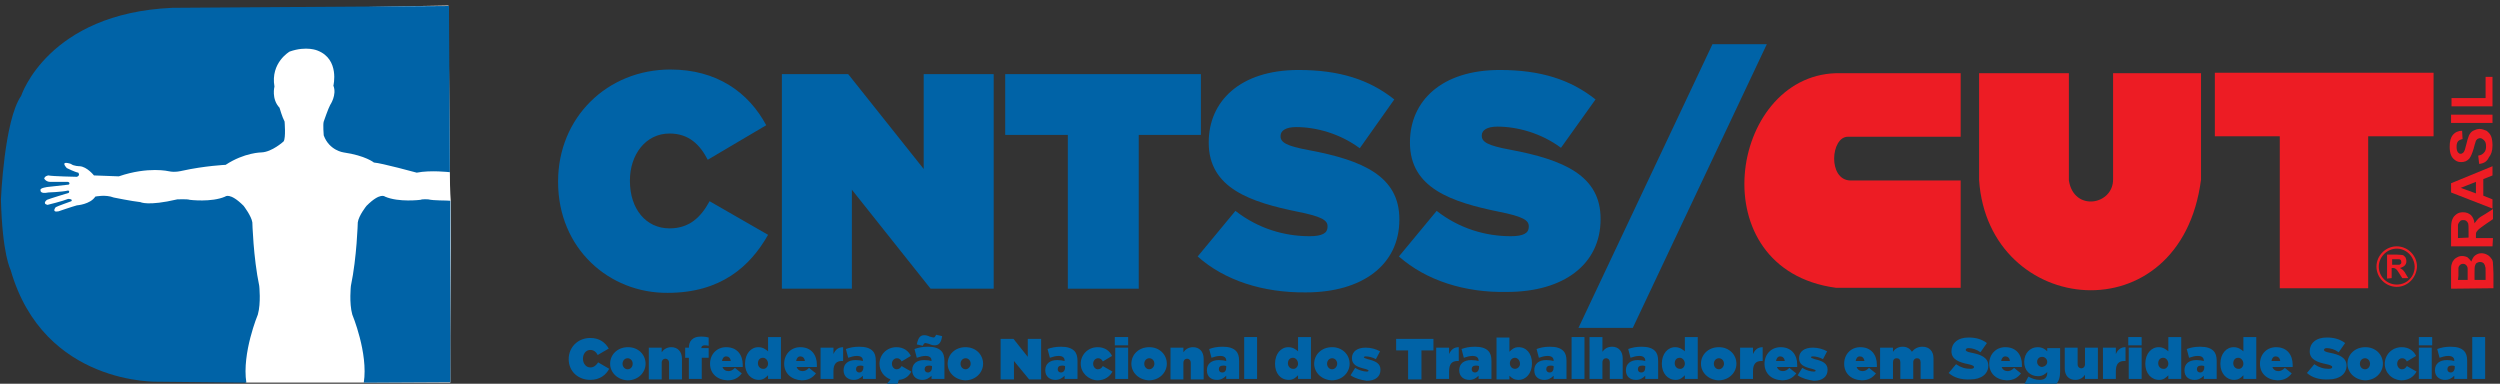<?xml version="1.0" encoding="UTF-8" standalone="no"?>
<!-- Generator: Adobe Illustrator 25.0.0, SVG Export Plug-In . SVG Version: 6.00 Build 0)  -->

<svg
   version="1.1"
   id="Layer_1"
   x="0px"
   y="0px"
   viewBox="0 0 430 66"
   xml:space="preserve"
   width="430"
   height="66"
   xmlns="http://www.w3.org/2000/svg"
   xmlns:svg="http://www.w3.org/2000/svg"><rect x="0" y="0" width="430" height="66" fill="#333333" stroke="none"/><defs
   id="defs72" />
<style
   type="text/css"
   id="style1">
	.st0{fill-rule:evenodd;clip-rule:evenodd;fill:#FFFFFF;}
	.st1{fill-rule:evenodd;clip-rule:evenodd;fill:#0063A7;}
	.st2{fill:#0063A7;}
	.st3{fill-rule:evenodd;clip-rule:evenodd;fill:#ED1C24;}
	.st4{fill:#ED1C24;}
</style>
<g
   id="g72"
   transform="matrix(0.792,0,0,0.792,-12.433,-11.803)">
	<path
   class="st0"
   d="M 113.1,16.1 51.7,17.2 22.4,47.5 V 64 c 0,0 3.8,12.6 4,13.4 0.2,0.7 42.8,20.6 42.8,20.6 h 44.3 c -0.1,-13.3 0.2,-26 0.1,-39.3 0,0 -0.2,-2.2 -0.2,-6.4 -0.1,-9.8 -0.2,-26.4 -0.3,-36.2 z"
   id="path1" />
	<path
   class="st0"
   d="m 23.5,81.4 c 0,-14.6 0,-29.2 0,-43.8"
   id="path2" />
	<g
   id="g5">
		<g
   id="g4">
			<path
   class="st1"
   d="m 106.2,52.4 c 3,-0.6 7.2,-0.1 7.2,-0.1 l -0.2,-36.1 -60.1,0.4 c -27,1.2 -32.8,19.1 -32.8,19.1 -3.7,5.3 -4.4,22.5 -4.4,22.5 0.3,12 2.1,15.3 2.1,15.3 7.2,25.2 32.1,24.3 32.1,24.3 L 69.2,98 C 68.2,91.6 71.7,83.2 71.7,83.2 72.4,80.7 72,77 72,77 70.7,70.8 70.5,63.2 70.5,63.2 c -0.2,-1.4 -1.9,-3.6 -1.9,-3.6 -3,-3 -4,-2 -4,-2 -3,1.3 -7.7,0.7 -7.7,0.7 -0.5,-0.2 -2.7,-0.1 -2.7,-0.1 -6.4,1.5 -8,0.6 -8,0.6 -1.9,-0.2 -5.8,-1 -5.8,-1 -1.8,-0.7 -4,-0.2 -4,-0.2 -1.1,1.7 -4,1.9 -4,1.9 -1.1,0.3 -4,1.3 -4,1.3 -1.6,0.3 -0.6,-0.9 -0.6,-0.9 0.3,-0.2 3.4,-1.3 3.4,-1.3 0.4,-0.5 -0.7,-0.5 -0.7,-0.5 -1.2,0.5 -4.5,1.3 -4.5,1.3 -1.2,-0.3 -0.1,-1.1 -0.1,-1.1 0.4,-0.2 4.7,-1.5 4.7,-1.5 0.3,-0.3 0,-0.6 -0.2,-0.5 -1.3,0.3 -4.2,0.4 -4.2,0.4 -1.9,0.4 -1.7,-0.5 -1.7,-0.5 -0.2,-0.5 1.6,-0.7 1.6,-0.7 0.8,-0.1 4.5,-0.5 4.5,-0.5 0.3,-0.1 0.3,-0.7 -0.5,-0.6 -1.2,0 -3.5,0 -3.5,0 -0.9,0 -1.3,-0.7 -1.3,-0.7 0.1,-0.6 0.9,-0.7 0.9,-0.7 0.8,0.2 6.2,0.3 6.2,0.3 0.8,-0.3 0.3,-0.9 0.3,-0.9 -0.7,-0.1 -2.5,-1 -2.5,-1 -1.6,-1.8 0.9,-0.9 0.9,-0.9 0.6,0.5 1.9,0.5 1.9,0.5 1.6,0.1 3.1,2 3.1,2 l 5.4,0.2 c 6.4,-2.2 10.9,-1.1 10.9,-1.1 1.3,0.3 2.8,-0.1 2.8,-0.1 5,-1.1 9.5,-1.3 9.5,-1.3 4.1,-2.7 7.8,-2.7 7.8,-2.7 2.3,-0.1 4.8,-2.4 4.8,-2.4 0.5,-0.8 0.2,-4.3 0.2,-4.3 -0.5,-0.9 -1.1,-3 -1.1,-3 -1.8,-1.9 -1.1,-4.6 -1.1,-4.6 -0.9,-5.2 3.3,-7.6 3.3,-7.6 3.7,-1.3 6.1,-0.2 6.1,-0.2 4.8,1.9 3.4,7.6 3.4,7.6 0.8,2 -0.7,4.2 -0.7,4.2 -0.4,0.7 -1.4,3.6 -1.4,3.6 -0.2,0.6 0,3 0,3 1.2,3.3 4.3,3.7 4.3,3.7 4.8,0.7 6.6,2.2 6.6,2.2 1.6,0.1 9.3,2.2 9.3,2.2 z"
   id="path3" />
			<path
   class="st1"
   d="M 113.5,97.9 V 58.5 c -1,-0.1 -3.5,0 -4.8,-0.3 0,0 -1.2,-0.1 -1.7,0.1 0,0 -4.7,0.6 -7.7,-0.7 0,0 -1,-1 -4,2 0,0 -1.7,2.1 -1.9,3.6 0,0 -0.2,7.6 -1.5,13.8 0,0 -0.4,3.7 0.3,6.2 0,0 3.5,8.4 2.5,14.8 z"
   id="path4" />
		</g>
	</g>
	<g
   id="g58">
		<path
   class="st2"
   d="m 139.2,92.9 v 0 c 0,-2.6 2,-4.6 4.7,-4.6 1.9,0 3.2,0.9 4,2.3 l -2.4,1.4 c -0.3,-0.6 -0.8,-1.1 -1.6,-1.1 -1,0 -1.6,0.9 -1.6,1.9 v 0 c 0,1.1 0.7,1.9 1.6,1.9 0.8,0 1.3,-0.5 1.7,-1.1 L 148,95 c -0.7,1.3 -2,2.4 -4.1,2.4 -2.6,0 -4.7,-1.8 -4.7,-4.5 z"
   id="path5" />
		<path
   class="st2"
   d="m 148.2,93.9 v 0 c 0,-2 1.6,-3.6 3.9,-3.6 2.2,0 3.8,1.6 3.8,3.6 v 0 c 0,1.9 -1.6,3.6 -3.9,3.6 -2.2,-0.1 -3.8,-1.7 -3.8,-3.6 z m 4.9,0 v 0 c 0,-0.7 -0.5,-1.2 -1.1,-1.2 -0.6,0 -1.1,0.5 -1.1,1.2 v 0 c 0,0.7 0.5,1.2 1.1,1.2 0.7,0 1.1,-0.6 1.1,-1.2 z"
   id="path6" />
		<path
   class="st2"
   d="m 156.6,90.4 h 2.8 v 1 c 0.4,-0.6 1.1,-1.1 2.1,-1.1 1.4,0 2.3,1 2.3,2.5 v 4.5 H 161 v -3.6 c 0,-0.6 -0.4,-0.9 -0.8,-0.9 -0.4,0 -0.8,0.3 -0.8,0.9 v 3.6 h -2.8 z"
   id="path7" />
		<path
   class="st2"
   d="m 165.3,92.6 h -0.8 v -2.2 h 0.8 c 0,-0.7 0.2,-1.3 0.6,-1.7 0.5,-0.5 1.1,-0.7 2,-0.7 0.8,0 1.4,0.1 1.7,0.2 V 90 c -0.3,-0.1 -0.6,-0.1 -0.9,-0.1 -0.4,0 -0.7,0.2 -0.7,0.6 v 0 h 1.6 v 2.1 h -1.5 v 4.6 h -2.8 z"
   id="path8" />
		<path
   class="st2"
   d="m 169.9,93.9 v 0 c 0,-2.1 1.5,-3.6 3.5,-3.6 2.4,0 3.6,1.7 3.6,3.8 0,0.1 0,0.3 0,0.5 h -4.4 c 0.2,0.6 0.7,0.9 1.3,0.9 0.5,0 0.9,-0.2 1.4,-0.7 l 1.5,1.2 c -0.7,0.9 -1.6,1.5 -3.1,1.5 -2.3,-0.1 -3.8,-1.5 -3.8,-3.6 z m 4.5,-0.6 c -0.1,-0.7 -0.5,-1 -1,-1 -0.5,0 -0.8,0.4 -0.9,1 z"
   id="path9" />
		<path
   class="st2"
   d="m 177.5,93.9 v 0 c 0,-2.2 1.3,-3.6 2.9,-3.6 1,0 1.6,0.5 2.1,0.9 v -3.1 h 2.8 v 9.1 h -2.8 v -0.8 c -0.5,0.5 -1,1 -2,1 -1.7,0 -3,-1.4 -3,-3.5 z m 5,0 v 0 c 0,-0.7 -0.5,-1.3 -1.1,-1.3 -0.7,0 -1.1,0.5 -1.1,1.2 v 0 c 0,0.7 0.5,1.2 1.1,1.2 0.6,0.1 1.1,-0.5 1.1,-1.1 z"
   id="path10" />
		<path
   class="st2"
   d="m 186,93.9 v 0 c 0,-2.1 1.5,-3.6 3.5,-3.6 2.4,0 3.6,1.7 3.6,3.8 0,0.1 0,0.3 0,0.5 h -4.4 c 0.2,0.6 0.7,0.9 1.3,0.9 0.5,0 0.9,-0.2 1.4,-0.7 l 1.5,1.2 c -0.7,0.9 -1.6,1.5 -3.1,1.5 C 187.6,97.4 186,96 186,93.9 Z m 4.5,-0.6 c -0.1,-0.7 -0.5,-1 -1,-1 -0.5,0 -0.8,0.4 -0.9,1 z"
   id="path11" />
		<path
   class="st2"
   d="m 193.9,90.4 h 2.8 v 1.4 c 0.4,-0.9 1,-1.5 2.1,-1.5 v 3 h -0.3 c -1.2,0 -1.8,0.7 -1.8,2.2 v 1.7 h -2.8 z"
   id="path12" />
		<path
   class="st2"
   d="m 198.9,95.3 v 0 c 0,-1.4 1,-2.2 2.6,-2.2 0.6,0 1.3,0.1 1.6,0.2 v -0.1 c 0,-0.6 -0.4,-1 -1.3,-1 -0.7,0 -1.3,0.2 -1.9,0.4 l -0.5,-1.9 c 0.8,-0.3 1.7,-0.5 2.9,-0.5 1.4,0 2.3,0.3 2.9,0.9 0.5,0.5 0.7,1.2 0.7,2.2 v 3.9 h -2.8 v -0.7 c -0.5,0.5 -1.1,0.9 -2,0.9 -1.2,0 -2.2,-0.7 -2.2,-2.1 z m 4.3,-0.6 v -0.3 c -0.2,-0.1 -0.4,-0.1 -0.7,-0.1 -0.6,0 -0.9,0.3 -0.9,0.8 v 0 c 0,0.4 0.3,0.7 0.7,0.7 0.5,0 0.9,-0.4 0.9,-1.1 z"
   id="path13" />
		<path
   class="st2"
   d="m 208.1,98.5 1,-1.2 c -1.4,-0.5 -2.4,-1.8 -2.4,-3.4 v 0 c 0,-1.9 1.5,-3.6 3.7,-3.6 1.5,0 2.6,0.8 3.1,1.9 l -2,1.2 c -0.2,-0.4 -0.5,-0.7 -1,-0.7 -0.6,0 -1.1,0.5 -1.1,1.2 v 0 c 0,0.7 0.5,1.2 1,1.2 0.5,0 0.8,-0.2 1.1,-0.7 l 2.1,1.2 c -0.5,1 -1.4,1.7 -2.7,1.8 l -0.6,2 z"
   id="path14" />
		<path
   class="st2"
   d="m 213.8,95.3 v 0 c 0,-1.4 1,-2.2 2.6,-2.2 0.6,0 1.3,0.1 1.6,0.2 v -0.1 c 0,-0.6 -0.4,-1 -1.3,-1 -0.7,0 -1.3,0.2 -1.9,0.4 l -0.5,-1.9 c 0.8,-0.3 1.7,-0.5 2.9,-0.5 1.4,0 2.3,0.3 2.9,0.9 0.5,0.5 0.7,1.2 0.7,2.2 v 3.9 H 218 v -0.7 c -0.5,0.5 -1.1,0.9 -2,0.9 -1.2,0 -2.2,-0.7 -2.2,-2.1 z m 3.7,-5.7 c -0.4,-0.1 -0.7,-0.2 -0.8,-0.2 -0.3,0 -0.4,0.2 -0.6,0.6 l -1.3,-0.3 c 0.3,-1.4 0.7,-2 1.6,-2 0.4,0 0.8,0.1 1.2,0.3 0.4,0.1 0.7,0.2 0.8,0.2 0.3,0 0.4,-0.2 0.6,-0.6 l 1.3,0.3 c -0.2,1.4 -0.7,2 -1.6,2 -0.4,0 -0.8,-0.1 -1.2,-0.3 z m 0.6,5.1 v -0.3 c -0.2,-0.1 -0.4,-0.1 -0.7,-0.1 -0.6,0 -0.9,0.3 -0.9,0.8 v 0 c 0,0.4 0.3,0.7 0.7,0.7 0.5,0 0.9,-0.4 0.9,-1.1 z"
   id="path15" />
		<path
   class="st2"
   d="m 221.5,93.9 v 0 c 0,-2 1.6,-3.6 3.9,-3.6 2.2,0 3.8,1.6 3.8,3.6 v 0 c 0,1.9 -1.6,3.6 -3.9,3.6 -2.2,-0.1 -3.8,-1.7 -3.8,-3.6 z m 5,0 v 0 c 0,-0.7 -0.5,-1.2 -1.1,-1.2 -0.6,0 -1.1,0.5 -1.1,1.2 v 0 c 0,0.7 0.5,1.2 1.1,1.2 0.6,0 1.1,-0.6 1.1,-1.2 z"
   id="path16" />
		<path
   class="st2"
   d="m 233.1,88.5 h 2.7 l 3.1,3.9 v -3.9 h 2.9 v 8.8 h -2.6 l -3.3,-4 v 4 H 233 v -8.8 z"
   id="path17" />
		<path
   class="st2"
   d="m 242.7,95.3 v 0 c 0,-1.4 1,-2.2 2.6,-2.2 0.6,0 1.3,0.1 1.6,0.2 v -0.1 c 0,-0.6 -0.4,-1 -1.3,-1 -0.7,0 -1.3,0.2 -1.9,0.4 l -0.5,-1.9 c 0.8,-0.3 1.7,-0.5 2.9,-0.5 1.4,0 2.3,0.3 2.9,0.9 0.5,0.5 0.7,1.2 0.7,2.2 v 3.9 h -2.8 v -0.7 c -0.5,0.5 -1.1,0.9 -2,0.9 -1.2,0 -2.2,-0.7 -2.2,-2.1 z m 4.3,-0.6 v -0.3 c -0.2,-0.1 -0.4,-0.1 -0.7,-0.1 -0.6,0 -0.9,0.3 -0.9,0.8 v 0 c 0,0.4 0.3,0.7 0.7,0.7 0.5,0 0.9,-0.4 0.9,-1.1 z"
   id="path18" />
		<path
   class="st2"
   d="m 250.4,93.9 v 0 c 0,-1.9 1.5,-3.6 3.7,-3.6 1.5,0 2.6,0.8 3.1,1.9 l -2,1.2 c -0.2,-0.4 -0.5,-0.7 -1,-0.7 -0.6,0 -1.1,0.5 -1.1,1.2 v 0 c 0,0.7 0.5,1.2 1,1.2 0.5,0 0.8,-0.2 1.1,-0.7 l 2.1,1.2 c -0.6,1.1 -1.7,1.9 -3.3,1.9 -2,-0.1 -3.6,-1.7 -3.6,-3.6 z"
   id="path19" />
		<path
   class="st2"
   d="m 257.8,88.1 h 2.9 v 1.8 h -2.9 z m 0.1,2.3 h 2.8 v 6.8 h -2.8 z"
   id="path20" />
		<path
   class="st2"
   d="m 261.4,93.9 v 0 c 0,-2 1.6,-3.6 3.9,-3.6 2.2,0 3.8,1.6 3.8,3.6 v 0 c 0,1.9 -1.6,3.6 -3.9,3.6 -2.2,-0.1 -3.8,-1.7 -3.8,-3.6 z m 5,0 v 0 c 0,-0.7 -0.5,-1.2 -1.1,-1.2 -0.6,0 -1.1,0.5 -1.1,1.2 v 0 c 0,0.7 0.5,1.2 1.1,1.2 0.6,0 1.1,-0.6 1.1,-1.2 z"
   id="path21" />
		<path
   class="st2"
   d="m 269.9,90.4 h 2.8 v 1 c 0.4,-0.6 1.1,-1.1 2.1,-1.1 1.4,0 2.3,1 2.3,2.5 v 4.5 h -2.8 v -3.6 c 0,-0.6 -0.4,-0.9 -0.8,-0.9 -0.4,0 -0.8,0.3 -0.8,0.9 v 3.6 h -2.8 z"
   id="path22" />
		<path
   class="st2"
   d="m 277.8,95.3 v 0 c 0,-1.4 1,-2.2 2.6,-2.2 0.6,0 1.3,0.1 1.6,0.2 v -0.1 c 0,-0.6 -0.4,-1 -1.3,-1 -0.7,0 -1.3,0.2 -1.9,0.4 l -0.5,-1.9 c 0.8,-0.3 1.7,-0.5 2.9,-0.5 1.4,0 2.3,0.3 2.9,0.9 0.5,0.5 0.7,1.2 0.7,2.2 v 3.9 H 282 v -0.7 c -0.5,0.5 -1.1,0.9 -2,0.9 -1.3,0 -2.2,-0.7 -2.2,-2.1 z m 4.2,-0.6 v -0.3 c -0.2,-0.1 -0.4,-0.1 -0.7,-0.1 -0.6,0 -0.9,0.3 -0.9,0.8 v 0 c 0,0.4 0.3,0.7 0.7,0.7 0.6,0 0.9,-0.4 0.9,-1.1 z"
   id="path23" />
		<path
   class="st2"
   d="m 285.9,88.1 h 2.8 v 9.1 h -2.8 z"
   id="path24" />
		<path
   class="st2"
   d="m 292.6,93.9 v 0 c 0,-2.2 1.3,-3.6 2.9,-3.6 1,0 1.6,0.5 2.1,0.9 v -3.1 h 2.8 v 9.1 h -2.8 v -0.8 c -0.5,0.5 -1,1 -2,1 -1.8,0 -3,-1.4 -3,-3.5 z m 5,0 v 0 c 0,-0.7 -0.5,-1.3 -1.1,-1.3 -0.7,0 -1.1,0.5 -1.1,1.2 v 0 c 0,0.7 0.5,1.2 1.1,1.2 0.6,0.1 1.1,-0.5 1.1,-1.1 z"
   id="path25" />
		<path
   class="st2"
   d="m 301.1,93.9 v 0 c 0,-2 1.6,-3.6 3.9,-3.6 2.2,0 3.8,1.6 3.8,3.6 v 0 c 0,1.9 -1.6,3.6 -3.9,3.6 -2.2,-0.1 -3.8,-1.7 -3.8,-3.6 z m 5,0 v 0 c 0,-0.7 -0.5,-1.2 -1.1,-1.2 -0.6,0 -1.1,0.5 -1.1,1.2 v 0 c 0,0.7 0.5,1.2 1.1,1.2 0.6,0 1.1,-0.6 1.1,-1.2 z"
   id="path26" />
		<path
   class="st2"
   d="m 309,96.4 1,-1.6 c 0.8,0.5 1.8,0.8 2.5,0.8 0.3,0 0.4,-0.1 0.4,-0.2 v 0 c 0,-0.1 -0.1,-0.2 -0.8,-0.4 -1.7,-0.4 -2.8,-0.9 -2.8,-2.3 v 0 c 0,-1.5 1.2,-2.3 3,-2.3 1.1,0 2.2,0.3 3.1,0.8 l -0.9,1.7 c -0.7,-0.4 -1.6,-0.6 -2.2,-0.6 -0.3,0 -0.4,0.1 -0.4,0.2 v 0 c 0,0.1 0.2,0.2 0.8,0.4 1.7,0.4 2.8,0.9 2.8,2.3 v 0 c 0,1.5 -1.1,2.4 -3,2.4 -1.3,-0.2 -2.5,-0.5 -3.5,-1.2 z"
   id="path27" />
		<path
   class="st2"
   d="m 321.5,91 h -2.6 V 88.5 H 327 V 91 h -2.6 v 6.3 h -2.9 z"
   id="path28" />
		<path
   class="st2"
   d="m 327.6,90.4 h 2.8 v 1.4 c 0.4,-0.9 1,-1.5 2.1,-1.5 v 3 h -0.3 c -1.2,0 -1.8,0.7 -1.8,2.2 v 1.7 h -2.8 z"
   id="path29" />
		<path
   class="st2"
   d="m 332.6,95.3 v 0 c 0,-1.4 1,-2.2 2.6,-2.2 0.6,0 1.3,0.1 1.6,0.2 v -0.1 c 0,-0.6 -0.4,-1 -1.3,-1 -0.7,0 -1.3,0.2 -1.9,0.4 l -0.5,-1.9 c 0.8,-0.3 1.7,-0.5 2.9,-0.5 1.4,0 2.3,0.3 2.9,0.9 0.5,0.5 0.7,1.2 0.7,2.2 v 3.9 h -2.8 v -0.7 c -0.5,0.5 -1.1,0.9 -2,0.9 -1.2,0 -2.2,-0.7 -2.2,-2.1 z m 4.3,-0.6 v -0.3 c -0.2,-0.1 -0.4,-0.1 -0.7,-0.1 -0.6,0 -0.9,0.3 -0.9,0.8 v 0 c 0,0.4 0.3,0.7 0.7,0.7 0.5,0 0.9,-0.4 0.9,-1.1 z"
   id="path30" />
		<path
   class="st2"
   d="m 343.5,96.5 v 0.8 h -2.8 v -9.1 h 2.8 v 3.1 c 0.5,-0.5 1,-1 2,-1 1.7,0 2.9,1.4 2.9,3.5 v 0 c 0,2.2 -1.3,3.6 -2.9,3.6 -1,0 -1.5,-0.4 -2,-0.9 z m 2.3,-2.6 v 0 c 0,-0.7 -0.5,-1.3 -1.1,-1.3 -0.6,0 -1.1,0.5 -1.1,1.2 v 0 c 0,0.7 0.5,1.2 1.1,1.2 0.6,0 1.1,-0.5 1.1,-1.1 z"
   id="path31" />
		<path
   class="st2"
   d="m 348.9,95.3 v 0 c 0,-1.4 1,-2.2 2.6,-2.2 0.6,0 1.3,0.1 1.6,0.2 v -0.1 c 0,-0.6 -0.4,-1 -1.3,-1 -0.7,0 -1.3,0.2 -1.9,0.4 l -0.5,-1.9 c 0.8,-0.3 1.7,-0.5 2.9,-0.5 1.4,0 2.3,0.3 2.9,0.9 0.5,0.5 0.7,1.2 0.7,2.2 v 3.9 h -2.8 v -0.7 c -0.5,0.5 -1.1,0.9 -2,0.9 -1.3,0 -2.2,-0.7 -2.2,-2.1 z m 4.2,-0.6 v -0.3 c -0.2,-0.1 -0.4,-0.1 -0.7,-0.1 -0.6,0 -0.9,0.3 -0.9,0.8 v 0 c 0,0.4 0.3,0.7 0.7,0.7 0.6,0 0.9,-0.4 0.9,-1.1 z"
   id="path32" />
		<path
   class="st2"
   d="m 357,88.1 h 2.8 v 9.1 H 357 Z"
   id="path33" />
		<path
   class="st2"
   d="m 360.9,88.1 h 2.8 v 3.2 c 0.4,-0.6 1.1,-1.1 2.1,-1.1 1.4,0 2.3,1 2.3,2.5 v 4.5 h -2.8 v -3.6 c 0,-0.6 -0.4,-0.9 -0.8,-0.9 -0.4,0 -0.8,0.3 -0.8,0.9 v 3.6 h -2.8 z"
   id="path34" />
		<path
   class="st2"
   d="m 368.8,95.3 v 0 c 0,-1.4 1,-2.2 2.6,-2.2 0.6,0 1.3,0.1 1.6,0.2 v -0.1 c 0,-0.6 -0.4,-1 -1.3,-1 -0.7,0 -1.3,0.2 -1.9,0.4 l -0.5,-1.9 c 0.8,-0.3 1.7,-0.5 2.9,-0.5 1.4,0 2.3,0.3 2.9,0.9 0.5,0.5 0.7,1.2 0.7,2.2 v 3.9 H 373 v -0.7 c -0.5,0.5 -1.1,0.9 -2,0.9 -1.3,0 -2.2,-0.7 -2.2,-2.1 z m 4.2,-0.6 v -0.3 c -0.2,-0.1 -0.4,-0.1 -0.7,-0.1 -0.6,0 -0.9,0.3 -0.9,0.8 v 0 c 0,0.4 0.3,0.7 0.7,0.7 0.6,0 0.9,-0.4 0.9,-1.1 z"
   id="path35" />
		<path
   class="st2"
   d="m 376.6,93.9 v 0 c 0,-2.2 1.3,-3.6 2.9,-3.6 1,0 1.6,0.5 2.1,0.9 v -3.1 h 2.8 v 9.1 h -2.8 v -0.8 c -0.5,0.5 -1,1 -2,1 -1.7,0 -3,-1.4 -3,-3.5 z m 5,0 v 0 c 0,-0.7 -0.5,-1.3 -1.1,-1.3 -0.7,0 -1.1,0.5 -1.1,1.2 v 0 c 0,0.7 0.5,1.2 1.1,1.2 0.6,0.1 1.1,-0.5 1.1,-1.1 z"
   id="path36" />
		<path
   class="st2"
   d="m 385.1,93.9 v 0 c 0,-2 1.6,-3.6 3.9,-3.6 2.2,0 3.8,1.6 3.8,3.6 v 0 c 0,1.9 -1.6,3.6 -3.9,3.6 -2.2,-0.1 -3.8,-1.7 -3.8,-3.6 z m 5,0 v 0 c 0,-0.7 -0.5,-1.2 -1.1,-1.2 -0.6,0 -1.1,0.5 -1.1,1.2 v 0 c 0,0.7 0.5,1.2 1.1,1.2 0.6,0 1.1,-0.6 1.1,-1.2 z"
   id="path37" />
		<path
   class="st2"
   d="m 393.6,90.4 h 2.8 v 1.4 c 0.4,-0.9 1,-1.5 2.1,-1.5 v 3 h -0.3 c -1.2,0 -1.8,0.7 -1.8,2.2 v 1.7 h -2.8 z"
   id="path38" />
		<path
   class="st2"
   d="m 398.9,93.9 v 0 c 0,-2.1 1.5,-3.6 3.5,-3.6 2.4,0 3.6,1.7 3.6,3.8 0,0.1 0,0.3 0,0.5 h -4.4 c 0.2,0.6 0.7,0.9 1.3,0.9 0.5,0 0.9,-0.2 1.4,-0.7 l 1.5,1.2 c -0.7,0.9 -1.6,1.5 -3.1,1.5 -2.3,-0.1 -3.8,-1.5 -3.8,-3.6 z m 4.4,-0.6 c -0.1,-0.7 -0.5,-1 -1,-1 -0.5,0 -0.8,0.4 -0.9,1 z"
   id="path39" />
		<path
   class="st2"
   d="m 406.1,96.4 1,-1.6 c 0.8,0.5 1.8,0.8 2.5,0.8 0.3,0 0.4,-0.1 0.4,-0.2 v 0 c 0,-0.1 -0.1,-0.2 -0.8,-0.4 -1.7,-0.4 -2.8,-0.9 -2.8,-2.3 v 0 c 0,-1.5 1.2,-2.3 3,-2.3 1.1,0 2.2,0.3 3.1,0.8 l -0.9,1.7 c -0.7,-0.4 -1.6,-0.6 -2.2,-0.6 -0.3,0 -0.4,0.1 -0.4,0.2 v 0 c 0,0.1 0.2,0.2 0.8,0.4 1.7,0.4 2.8,0.9 2.8,2.3 v 0 c 0,1.5 -1.1,2.4 -3,2.4 -1.3,-0.2 -2.5,-0.5 -3.5,-1.2 z"
   id="path40" />
		<path
   class="st2"
   d="m 416.2,93.9 v 0 c 0,-2.1 1.5,-3.6 3.5,-3.6 2.4,0 3.6,1.7 3.6,3.8 0,0.1 0,0.3 0,0.5 h -4.4 c 0.2,0.6 0.7,0.9 1.3,0.9 0.5,0 0.9,-0.2 1.4,-0.7 l 1.5,1.2 c -0.7,0.9 -1.6,1.5 -3.1,1.5 -2.3,-0.1 -3.8,-1.5 -3.8,-3.6 z m 4.4,-0.6 c -0.1,-0.7 -0.5,-1 -1,-1 -0.5,0 -0.8,0.4 -0.9,1 z"
   id="path41" />
		<path
   class="st2"
   d="m 424,90.4 h 2.8 v 0.9 c 0.4,-0.6 1.1,-1.1 2.1,-1.1 0.9,0 1.6,0.4 2,1.1 0.6,-0.7 1.3,-1.1 2.3,-1.1 1.5,0 2.4,1 2.4,2.5 v 4.5 h -2.8 v -3.6 c 0,-0.6 -0.3,-0.9 -0.8,-0.9 -0.4,0 -0.8,0.3 -0.8,0.9 v 3.6 h -2.8 v -3.6 c 0,-0.6 -0.3,-0.9 -0.8,-0.9 -0.5,0 -0.8,0.3 -0.8,0.9 v 3.6 H 424 Z"
   id="path42" />
		<path
   class="st2"
   d="m 438.9,95.9 1.6,-1.9 c 1,0.7 2,1 3.1,1 0.5,0 0.8,-0.1 0.8,-0.4 v 0 c 0,-0.2 -0.3,-0.4 -1.2,-0.6 -2,-0.4 -3.7,-1 -3.7,-2.8 v 0 c 0,-1.7 1.3,-3 3.7,-3 1.7,0 2.9,0.4 4,1.2 l -1.4,2 c -0.8,-0.6 -1.8,-0.9 -2.6,-0.9 -0.4,0 -0.6,0.2 -0.6,0.4 v 0 c 0,0.2 0.2,0.4 1.2,0.6 2.2,0.4 3.7,1.1 3.7,2.8 v 0 c 0,1.8 -1.5,3 -3.9,3 -2,0.1 -3.6,-0.4 -4.7,-1.4 z"
   id="path43" />
		<path
   class="st2"
   d="m 447.7,93.9 v 0 c 0,-2.1 1.5,-3.6 3.5,-3.6 2.4,0 3.6,1.7 3.6,3.8 0,0.1 0,0.3 0,0.5 h -4.4 c 0.2,0.6 0.7,0.9 1.3,0.9 0.5,0 0.9,-0.2 1.4,-0.7 l 1.5,1.2 c -0.7,0.9 -1.6,1.5 -3.1,1.5 -2.3,-0.1 -3.8,-1.5 -3.8,-3.6 z m 4.5,-0.6 c -0.1,-0.7 -0.5,-1 -1,-1 -0.5,0 -0.8,0.4 -0.9,1 z"
   id="path44" />
		<path
   class="st2"
   d="m 455.3,98.4 0.9,-1.7 c 0.8,0.4 1.5,0.7 2.5,0.7 1.1,0 1.6,-0.6 1.6,-1.5 v -0.2 c -0.4,0.4 -1,0.9 -2,0.9 -1.8,0 -3,-1.3 -3,-3.1 v 0 c 0,-1.9 1.3,-3.2 2.9,-3.2 1,0 1.6,0.4 2.1,0.9 v -0.7 h 2.8 v 5.1 c 0,1.3 -0.3,2.1 -0.9,2.8 -0.6,0.6 -1.6,1 -3.1,1 -1.5,-0.1 -2.7,-0.4 -3.8,-1 z m 5,-4.9 v 0 c 0,-0.6 -0.5,-1.1 -1.1,-1.1 -0.7,0 -1.1,0.5 -1.1,1.1 v 0 c 0,0.6 0.5,1.1 1.1,1.1 0.6,-0.1 1.1,-0.5 1.1,-1.1 z"
   id="path45" />
		<path
   class="st2"
   d="m 464.1,94.9 v -4.5 h 2.8 V 94 c 0,0.6 0.4,0.9 0.8,0.9 0.4,0 0.8,-0.3 0.8,-0.9 v -3.6 h 2.8 v 6.8 h -2.8 v -0.9 c -0.4,0.6 -1.1,1.1 -2.1,1.1 -1.4,0 -2.3,-0.9 -2.3,-2.5 z"
   id="path46" />
		<path
   class="st2"
   d="m 472.4,90.4 h 2.8 v 1.4 c 0.4,-0.9 1,-1.5 2.1,-1.5 v 3 H 477 c -1.2,0 -1.8,0.7 -1.8,2.2 v 1.7 h -2.8 z"
   id="path47" />
		<path
   class="st2"
   d="m 477.9,88.1 h 2.9 v 1.8 h -2.9 z m 0.1,2.3 h 2.8 v 6.8 H 478 Z"
   id="path48" />
		<path
   class="st2"
   d="m 481.6,93.9 v 0 c 0,-2.2 1.3,-3.6 2.9,-3.6 1,0 1.6,0.5 2.1,0.9 v -3.1 h 2.8 v 9.1 h -2.8 v -0.8 c -0.5,0.5 -1,1 -2,1 -1.7,0 -3,-1.4 -3,-3.5 z m 5,0 v 0 c 0,-0.7 -0.5,-1.3 -1.1,-1.3 -0.7,0 -1.1,0.5 -1.1,1.2 v 0 c 0,0.7 0.5,1.2 1.1,1.2 0.6,0.1 1.1,-0.5 1.1,-1.1 z"
   id="path49" />
		<path
   class="st2"
   d="m 490.1,95.3 v 0 c 0,-1.4 1,-2.2 2.6,-2.2 0.6,0 1.3,0.1 1.6,0.2 v -0.1 c 0,-0.6 -0.4,-1 -1.3,-1 -0.7,0 -1.3,0.2 -1.9,0.4 l -0.5,-1.9 c 0.8,-0.3 1.7,-0.5 2.9,-0.5 1.4,0 2.3,0.3 2.9,0.9 0.5,0.5 0.7,1.2 0.7,2.2 v 3.9 h -2.8 v -0.7 c -0.5,0.5 -1.1,0.9 -2,0.9 -1.3,0 -2.2,-0.7 -2.2,-2.1 z m 4.3,-0.6 v -0.3 c -0.2,-0.1 -0.4,-0.1 -0.7,-0.1 -0.6,0 -0.9,0.3 -0.9,0.8 v 0 c 0,0.4 0.3,0.7 0.7,0.7 0.5,0 0.9,-0.4 0.9,-1.1 z"
   id="path50" />
		<path
   class="st2"
   d="m 497.9,93.9 v 0 c 0,-2.2 1.3,-3.6 2.9,-3.6 1,0 1.6,0.5 2.1,0.9 v -3.1 h 2.8 v 9.1 h -2.8 v -0.8 c -0.5,0.5 -1,1 -2,1 -1.7,0 -3,-1.4 -3,-3.5 z m 5,0 v 0 c 0,-0.7 -0.5,-1.3 -1.1,-1.3 -0.7,0 -1.1,0.5 -1.1,1.2 v 0 c 0,0.7 0.5,1.2 1.1,1.2 0.6,0.1 1.1,-0.5 1.1,-1.1 z"
   id="path51" />
		<path
   class="st2"
   d="m 506.5,93.9 v 0 c 0,-2.1 1.5,-3.6 3.5,-3.6 2.4,0 3.6,1.7 3.6,3.8 0,0.1 0,0.3 0,0.5 h -4.4 c 0.2,0.6 0.7,0.9 1.3,0.9 0.5,0 0.9,-0.2 1.4,-0.7 l 1.5,1.2 c -0.7,0.9 -1.6,1.5 -3.1,1.5 -2.3,-0.1 -3.8,-1.5 -3.8,-3.6 z m 4.4,-0.6 c -0.1,-0.7 -0.5,-1 -1,-1 -0.5,0 -0.8,0.4 -0.9,1 z"
   id="path52" />
		<path
   class="st2"
   d="m 516.7,95.9 1.6,-1.9 c 1,0.7 2,1 3.1,1 0.5,0 0.8,-0.1 0.8,-0.4 v 0 c 0,-0.2 -0.3,-0.4 -1.2,-0.6 -2,-0.4 -3.7,-1 -3.7,-2.8 v 0 c 0,-1.7 1.3,-3 3.7,-3 1.7,0 2.9,0.4 4,1.2 l -1.4,2 c -0.8,-0.6 -1.8,-0.9 -2.6,-0.9 -0.4,0 -0.6,0.2 -0.6,0.4 v 0 c 0,0.2 0.2,0.4 1.2,0.6 2.2,0.4 3.7,1.1 3.7,2.8 v 0 c 0,1.8 -1.5,3 -3.9,3 -2,0.1 -3.6,-0.4 -4.7,-1.4 z"
   id="path53" />
		<path
   class="st2"
   d="m 525.5,93.9 v 0 c 0,-2 1.6,-3.6 3.9,-3.6 2.2,0 3.8,1.6 3.8,3.6 v 0 c 0,1.9 -1.6,3.6 -3.9,3.6 -2.2,-0.1 -3.8,-1.7 -3.8,-3.6 z m 4.9,0 v 0 c 0,-0.7 -0.5,-1.2 -1.1,-1.2 -0.6,0 -1.1,0.5 -1.1,1.2 v 0 c 0,0.7 0.5,1.2 1.1,1.2 0.7,0 1.1,-0.6 1.1,-1.2 z"
   id="path54" />
		<path
   class="st2"
   d="m 533.6,93.9 v 0 c 0,-1.9 1.5,-3.6 3.7,-3.6 1.5,0 2.6,0.8 3.1,1.9 l -2,1.2 c -0.2,-0.4 -0.5,-0.7 -1,-0.7 -0.6,0 -1.1,0.5 -1.1,1.2 v 0 c 0,0.7 0.5,1.2 1,1.2 0.5,0 0.8,-0.2 1.1,-0.7 l 2.1,1.2 c -0.6,1.1 -1.7,1.9 -3.3,1.9 -2.1,-0.1 -3.6,-1.7 -3.6,-3.6 z"
   id="path55" />
		<path
   class="st2"
   d="m 541,88.1 h 2.9 v 1.8 H 541 Z m 0,2.3 h 2.8 v 6.8 H 541 Z"
   id="path56" />
		<path
   class="st2"
   d="m 544.5,95.3 v 0 c 0,-1.4 1,-2.2 2.6,-2.2 0.6,0 1.3,0.1 1.6,0.2 v -0.1 c 0,-0.6 -0.4,-1 -1.3,-1 -0.7,0 -1.3,0.2 -1.9,0.4 L 545,90.7 c 0.8,-0.3 1.7,-0.5 2.9,-0.5 1.4,0 2.3,0.3 2.9,0.9 0.5,0.5 0.7,1.2 0.7,2.2 v 3.9 h -2.8 v -0.7 c -0.5,0.5 -1.1,0.9 -2,0.9 -1.2,0 -2.2,-0.7 -2.2,-2.1 z m 4.3,-0.6 v -0.3 c -0.2,-0.1 -0.4,-0.1 -0.7,-0.1 -0.6,0 -0.9,0.3 -0.9,0.8 v 0 c 0,0.4 0.3,0.7 0.7,0.7 0.5,0 0.9,-0.4 0.9,-1.1 z"
   id="path57" />
		<path
   class="st2"
   d="m 552.6,88.1 h 2.8 v 9.1 h -2.8 z"
   id="path58" />
	</g>
	<path
   class="st3"
   d="M 548,77.6 V 74 c 0,-0.7 0,-1.3 0.1,-1.6 0.1,-0.3 0.2,-0.7 0.4,-0.9 0.2,-0.3 0.4,-0.5 0.8,-0.7 0.3,-0.2 0.7,-0.3 1.1,-0.3 0.4,0 0.8,0.1 1.2,0.3 0.3,0.3 0.6,0.6 0.8,0.9 0.2,-0.5 0.4,-1 0.8,-1.3 0.4,-0.3 0.8,-0.5 1.4,-0.5 0.4,0 0.8,0.1 1.2,0.3 0.4,0.2 0.7,0.5 0.9,0.8 0.3,0.3 0.4,0.7 0.4,1.2 0,0.3 0.1,1.1 0.1,2.2 v 3.1 z m 1.5,-1.9 h 2.1 v -1.2 c 0,-0.7 0,-1.2 0,-1.3 0,-0.3 -0.2,-0.6 -0.3,-0.7 -0.2,-0.2 -0.4,-0.3 -0.7,-0.3 -0.3,0 -0.5,0.1 -0.7,0.3 -0.2,0.2 -0.3,0.4 -0.3,0.7 0,0.2 0,0.7 0,1.6 z m 3.6,0 h 2.4 V 74 c 0,-0.7 0,-1.1 -0.1,-1.2 0,-0.3 -0.2,-0.5 -0.3,-0.7 -0.2,-0.2 -0.5,-0.3 -0.8,-0.3 -0.3,0 -0.5,0.1 -0.7,0.2 -0.2,0.1 -0.3,0.3 -0.4,0.6 -0.1,0.3 -0.1,0.8 -0.1,1.6 z m 3.9,-7.3 h -9 v -3.8 c 0,-1 0.1,-1.7 0.3,-2.1 0.2,-0.5 0.5,-0.8 0.9,-1.1 0.4,-0.3 0.9,-0.4 1.4,-0.4 0.7,0 1.2,0.2 1.7,0.6 0.4,0.4 0.7,1 0.8,1.8 0.3,-0.4 0.5,-0.7 0.8,-1 0.3,-0.3 0.8,-0.6 1.5,-1 l 1.7,-1.1 v 2.2 l -1.9,1.3 c -0.7,0.5 -1.1,0.8 -1.3,1 -0.2,0.2 -0.3,0.4 -0.4,0.5 -0.1,0.2 -0.1,0.5 -0.1,0.9 v 0.4 h 3.7 z m -5.2,-1.9 v -1.4 c 0,-0.9 0,-1.4 -0.1,-1.7 -0.1,-0.2 -0.2,-0.4 -0.4,-0.5 -0.2,-0.2 -0.4,-0.2 -0.7,-0.2 -0.3,0 -0.6,0.1 -0.7,0.3 -0.2,0.2 -0.3,0.4 -0.4,0.7 0,0.2 0,0.6 0,1.4 v 1.5 z M 557,51 v 2 l -2,0.8 v 3.6 l 2,0.8 v 2 l -9,-3.5 v -2 z m -3.6,3.4 -3.3,1.3 3.3,1.2 z m 0.7,-3.9 -0.2,-1.8 c 0.6,-0.1 1,-0.3 1.3,-0.7 0.3,-0.3 0.4,-0.8 0.4,-1.3 0,-0.6 -0.1,-1 -0.4,-1.3 -0.3,-0.3 -0.6,-0.5 -0.9,-0.5 -0.2,0 -0.4,0.1 -0.6,0.2 -0.2,0.2 -0.3,0.3 -0.4,0.7 -0.1,0.2 -0.2,0.7 -0.4,1.4 -0.3,1 -0.6,1.7 -0.9,2.1 -0.5,0.6 -1.1,0.8 -1.8,0.8 -0.5,0 -0.9,-0.1 -1.3,-0.4 -0.4,-0.3 -0.7,-0.6 -0.9,-1.1 -0.2,-0.5 -0.3,-1.1 -0.3,-1.8 0,-1.2 0.2,-2 0.7,-2.6 0.5,-0.6 1.2,-0.9 2,-0.9 l 0.1,1.8 c -0.5,0.1 -0.8,0.3 -1,0.5 -0.2,0.3 -0.3,0.6 -0.3,1.2 0,0.6 0.1,0.9 0.3,1.2 0.2,0.2 0.3,0.3 0.6,0.3 0.2,0 0.4,-0.1 0.6,-0.3 0.2,-0.2 0.4,-0.8 0.6,-1.7 0.2,-0.9 0.4,-1.5 0.6,-2 0.2,-0.4 0.5,-0.8 0.9,-1 0.4,-0.2 0.9,-0.4 1.4,-0.4 0.5,0 1,0.2 1.5,0.4 0.4,0.3 0.8,0.7 1,1.2 0.2,0.5 0.3,1.2 0.3,2 0,1.2 -0.3,2 -0.8,2.6 -0.4,0.9 -1.1,1.3 -2.1,1.4 z m 2.9,-8.9 h -9 v -1.8 h 9 z m 0,-3.6 h -8.9 v -1.8 h 7.4 v -4.6 h 1.5 z"
   id="path59" />
	<g
   id="g65">
		<path
   class="st2"
   d="m 136.9,54.4 v -0.1 c 0,-13.9 10.7,-24.3 24.4,-24.3 10.1,0 17,5 20.8,12.1 l -12.7,7.5 c -1.7,-3.3 -4.1,-5.7 -8.3,-5.7 -5.2,0 -8.6,4.6 -8.6,10.2 v 0.1 c 0,6.1 3.5,10.3 8.6,10.3 4.3,0 6.8,-2.4 8.7,-5.9 l 12.7,7.3 c -3.9,6.9 -10.3,12.6 -21.8,12.6 -12.7,0.1 -23.8,-9.6 -23.8,-24.1 z"
   id="path60" />
		<path
   class="st2"
   d="m 185.5,31 h 14.4 l 16.4,20.6 V 31 h 15.2 V 77.6 H 217.8 L 200.7,56.1 v 21.5 h -15.2 z"
   id="path61" />
		<path
   class="st2"
   d="M 247.5,44.2 H 234 V 31 h 42.5 V 44.2 H 263 V 77.6 H 247.6 V 44.2 Z"
   id="path62" />
		<path
   class="st2"
   d="m 275.8,70.6 8.2,-9.9 c 5,3.9 10.7,5.5 16.1,5.5 2.8,0 3.9,-0.7 3.9,-2 V 64 c 0,-1.3 -1.4,-2.1 -6.4,-3.1 -10.3,-2.1 -19.4,-5.1 -19.4,-15 v -0.1 c 0,-8.9 6.8,-15.7 19.5,-15.7 8.9,0 15.4,2.1 20.8,6.4 L 311,47.1 c -4.3,-3.2 -9.5,-4.6 -13.8,-4.6 -2.3,0 -3.4,0.8 -3.4,1.9 v 0.1 c 0,1.3 1.2,2.1 6.1,3 11.8,2.2 19.7,5.7 19.7,15 v 0.1 c 0,9.8 -8,15.8 -20.3,15.8 -9.3,0.1 -17.7,-2.6 -23.5,-7.8 z"
   id="path63" />
		<path
   class="st2"
   d="m 319.5,70.6 8.2,-9.9 c 5,3.9 10.7,5.5 16.1,5.5 2.8,0 3.9,-0.7 3.9,-2 V 64 c 0,-1.3 -1.4,-2.1 -6.4,-3.1 -10.3,-2.1 -19.4,-5.1 -19.4,-15 v -0.1 c 0,-8.9 6.8,-15.7 19.5,-15.7 8.9,0 15.4,2.1 20.8,6.4 L 354.7,47 c -4.3,-3.2 -9.5,-4.6 -13.8,-4.6 -2.3,0 -3.4,0.8 -3.4,1.9 v 0.1 c 0,1.3 1.2,2.1 6.1,3 11.8,2.2 19.7,5.7 19.7,15 v 0.1 c 0,9.8 -8,15.8 -20.3,15.8 -9.2,0.2 -17.6,-2.5 -23.5,-7.7 z"
   id="path64" />
		<path
   class="st2"
   d="m 387.6,24.5 h 11.8 l -29.1,61.6 h -11.8 z"
   id="path65" />
	</g>
	<g
   id="g71">
		<g
   id="g70">
			<g
   id="g67">
				<path
   class="st4"
   d="m 414.4,30.8 h 27.1 V 44.6 H 417 c -3.7,0 -4.4,9.3 0.5,9.5 h 24 v 23.3 h -27.1 c -29.6,-4 -23.2,-45.9 0,-46.6 z"
   id="path66" />
				<path
   class="st4"
   d="M 445.6,30.8 H 465 v 23.3 c 1.1,6.9 9.7,5.3 9.6,-0.3 v -23 h 19.1 V 53.9 C 489.3,88 447.5,83.8 445.5,54 V 30.8 Z"
   id="path67" />
				<polygon
   class="st4"
   points="544.2,30.7 544.2,44.5 530,44.5 530,77.5 510.8,77.5 510.8,44.5 496.7,44.5 496.7,30.7 "
   id="polygon67" />
			</g>
			<g
   id="g69">
				<g
   id="g68">
					<path
   class="st4"
   d="m 536.2,77.2 c -2.4,0 -4.4,-2 -4.4,-4.4 0,-2.4 2,-4.4 4.4,-4.4 2.4,0 4.4,2 4.4,4.4 -0.1,2.4 -2,4.4 -4.4,4.4 z m 0,-8.3 c -2.1,0 -3.9,1.8 -3.9,3.9 0,2.1 1.7,3.9 3.9,3.9 2.2,0 3.9,-1.7 3.9,-3.9 -0.1,-2.2 -1.8,-3.9 -3.9,-3.9 z"
   id="path68" />
				</g>
				<path
   class="st4"
   d="m 534.1,75.4 v -5.2 h 2.2 c 0.6,0 1,0.1 1.2,0.1 0.3,0.1 0.4,0.3 0.6,0.5 0.1,0.2 0.2,0.5 0.2,0.8 0,0.4 -0.1,0.7 -0.4,1 -0.2,0.2 -0.6,0.4 -1,0.5 0.2,0.1 0.4,0.3 0.6,0.4 0.1,0.1 0.4,0.4 0.6,0.8 l 0.6,1 h -1.3 l -0.7,-1.1 c -0.3,-0.4 -0.4,-0.7 -0.6,-0.8 -0.1,-0.1 -0.2,-0.2 -0.3,-0.2 -0.1,-0.1 -0.3,-0.1 -0.5,-0.1 h -0.2 v 2.2 z m 1,-3 h 0.7 c 0.5,0 0.8,0 1,0 0.1,-0.1 0.2,-0.1 0.3,-0.2 0.1,-0.1 0.1,-0.2 0.1,-0.4 0,-0.2 -0.1,-0.3 -0.1,-0.4 -0.1,-0.1 -0.2,-0.2 -0.4,-0.2 -0.1,0 -0.3,0 -0.7,0 h -0.8 v 1.2 z"
   id="path69" />
			</g>
		</g>
	</g>
</g>
</svg>
